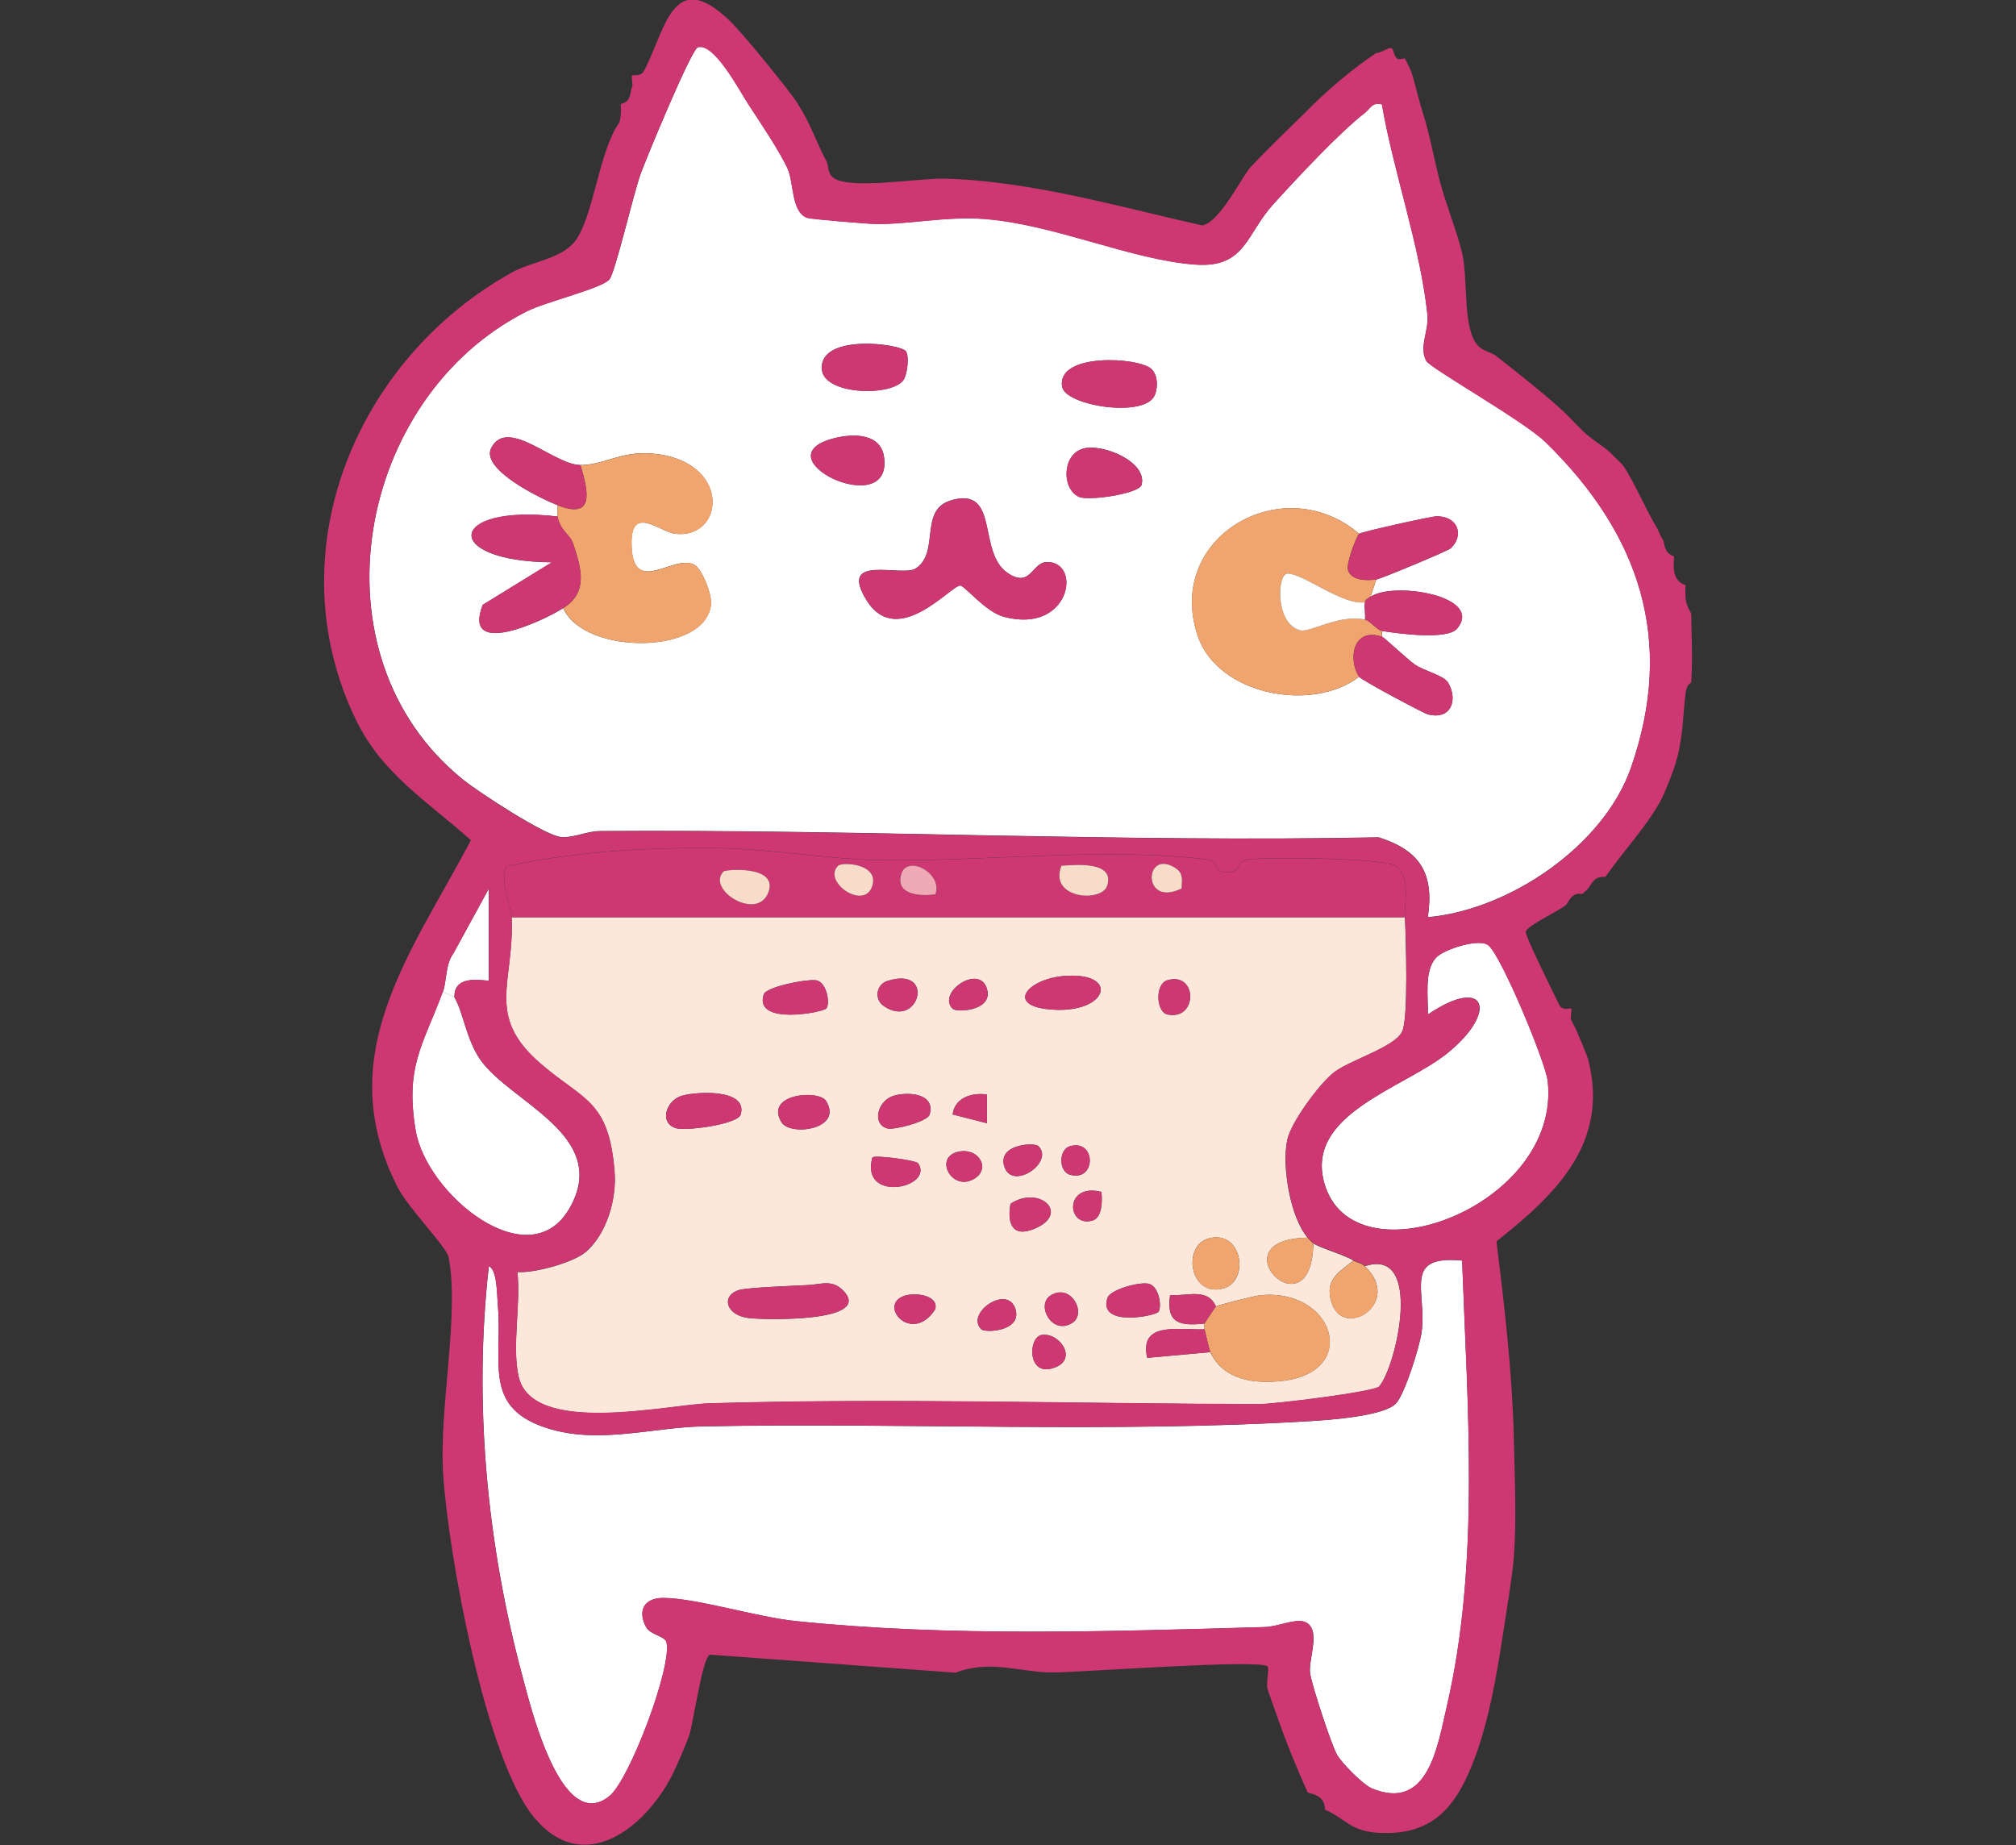 <?xml version="1.0" encoding="UTF-8"?>
<svg id="_レイヤー_1" data-name="レイヤー 1" xmlns="http://www.w3.org/2000/svg" viewBox="0 0 180 164.75">
  <rect x="0" y="0" width="180" height="164.75" fill="#333333" stroke="none"/>
  <defs>
    <style>
      .cls-1 {
        fill: #fbe8db;
      }

      .cls-2 {
        fill: #f7ddc9;
      }

      .cls-3 {
        fill: #cd3872;
      }

      .cls-4 {
        fill: #fff;
      }

      .cls-5 {
        fill: #efa56d;
      }

      .cls-6 {
        fill: #efaab6;
      }
    </style>
  </defs>
  <path class="cls-4" d="M123.39,9.33c1.04,6.03,3.43,12.7,4.06,18.73.16,1.49-.77,2.83-.12,4.13.33.66,8.71,5.36,10.66,7.27,8.4,8.19,11.63,17.71,7.62,29.12-2.44,6.95-10.86,12.66-18.12,13.31.58-3.9-.68-5.94-4.38-7.13-23.22.46-46.34-.73-69.52-.56-1.22,0-2.34.63-3.51.53-1.43-.13-7.37-4.02-8.73-5.12-13.8-11.13-9.56-34.13,5.69-41.82,1.71-.86,6.74-2.06,7.38-2.85.53-.65,2.14-7.67,2.8-9.47.53-1.44,4.51-11.08,5.1-11.26,1.46-.43,3.72,3.88,4.54,5.15.97,1.48,2.82,4.24,3.48,5.72.56,1.27.31,3.88,1.76,4.37.34.11,5.33.53,6.11.54,2.99.04,6.29-.7,9.65-.45,6.25.46,13.24,3.7,18.94,4.08,4.4.29,4.47-2.72,6.88-5.38,2.06-2.27,5.89-6.39,8.19-8.17.51-.4.65-.99,1.53-.76ZM80.89,31.37c-.43-.69-7.76-1.63-7.51,1.6.18,2.35,6.42,2.46,7.33.89.31-.54.48-2.02.18-2.5ZM102.82,32.96c-1.12-1.09-8.54-1.49-7.98,1.59.31,1.69,7.46,2.82,8.28.7.28-.71.25-1.75-.3-2.29ZM49.78,45.1c.04.33-.06.72,0,1.02-9.84-1.14-10.46,4-.51,4.09l-6.17,3.8c-1.86,4.79,5.3,1.49,7.19.29,1.84,4.22,12.82,4.21,13.19-.39.07-.88-.79-3.06-1.43-3.45-1.85-1.14-5.68,3.08-5.67-2.05,0-3.34,2.57-.9,3.92-.75,4.44.48,5.05-6.57-2.1-7.17-2.75-.23-4.29,1.04-6.39,1.03-2.35-.01-6.49-4.33-7.95-1.53-.99,1.9,4.35,4.5,5.9,5.11ZM74.68,39.08c-7.21,1.65,5.1,7.6,4.25,1.71-.3-2.05-2.6-2.08-4.25-1.71ZM96.67,40.07c-1.8.52-1.91,3.51-.36,4.28.83.41,5.41-.27,5.62-1.06.54-2.04-3.47-3.74-5.25-3.23ZM84.91,44.68c-2.91.84-.95,4.65-3.16,6.08-1.22.79-6.96-1.37-4.4,2.8,2.77,4.51,7.65-1.41,8.4-1.28.44.08,2.26,2.36,3.88,2.79,5.92,1.57,7-4.92,3.85-4.89-1.36.02-1.44,2.38-3.51.98-2.76-1.86-.65-7.77-5.07-6.49ZM121.35,60.43c.19.29,5.79,3.27,6.12,3.35,2.15.56,2.72-1.36,1.81-2.85-.38-.63-2.21-1.06-2.98-1.61-.64-.46-2.72-2.41-2.9-2.47v-.51c1.5.24,5.84.81,6.69-.21,2.45-2.93-5.67-4.23-7.72-2.85l.51-1.53c.36-.05,6.4-2.55,6.66-2.8,1.21-1.17.61-2.85-1.26-2.85-.47,0-6.62,1.37-6.93,1.56-6.72-5.78-17.34.2-14.43,9.06,1.74,5.32,10.2,6.94,14.43,3.71Z"/>
  <path class="cls-1" d="M125.44,81.89c.08,1.87.32,9.05-.25,10.22-.71,1.46-4.84,2.58-6.22,3.75-1.24,1.05-3.69,4.32-4.04,5.93-.5,2.34.27,6.91,1.82,8.72-8.35.14.36,8.86.51.51.55.39,2.79,1.04,3.58,1.53-1.35,1.09-2.57,1.69-1.96,3.72,1.05,3.45,6.42.03,2.98-3.21,5.24-1.74,2.84,8.9,1.28,10.74-.4.47-9.34,1.58-10.74,1.58-16.2-.03-32.8-.55-49.1-.07-3.67.11-15.8,2.95-17-2.39-.61-2.71.21-6.5-.11-9.34,1.52.12,5.02-.85,6.12-1.8,1.88-1.63,2.75-4.72,2.56-7.14-.51-6.46-2.78-6.34-6.65-9.7-4.92-4.27-2.29-7.18-2.54-13.04h79.76ZM95.18,87.13c-3.29.2-5.37,2.53-1.72,2.97,5.37.63,6.69-3.27,1.72-2.97ZM73.78,90.04c.35-.43.05-2.22-.81-2.49-.67-.21-4.58.55-4.78,1.24-.9,2.79,5.3,1.61,5.59,1.25ZM79.25,87.58c-1.02.31-1.22,1.64-.35,2.24,3.12,2.16,4.71-3.59.35-2.24ZM85.06,90.07c.36.36,3.65.19,3.06-1.78-.68-2.28-4.51.35-3.06,1.78ZM104.24,87.52c-1.14.33-1.02,2.85,0,3.06,2.71.56,2.7-3.84,0-3.06ZM60.87,97.84c-1.38.41-2.06,2.4-.53,2.89.89.28,5.53-.34,5.79-1.21.69-2.32-3.93-2.07-5.26-1.68ZM73.75,98.3c-.65-1.04-5.56-.63-3.96,1.92.79,1.26,5.55.61,3.96-1.92ZM79.79,97.84c-1.44.43-1.98,2.54-.55,2.92.59.15,3.58-.61,3.76-1.24.55-1.91-1.94-2.06-3.21-1.68ZM88.12,97.73c-1.28-.2-2.89.26-3.06,1.78l3.06.78v-2.56ZM92.72,102.34c-.36-.36-3.65-.19-3.06,1.78.68,2.28,4.51-.35,3.06-1.78ZM95.54,102.34c-1.03.29-1.03,2.26,0,2.55,2.35.66,2.35-3.2,0-2.55ZM85.37,102.89c-1.98.61-.25,3.67,1.75,2.27,1.34-.93.15-2.85-1.75-2.27ZM81.98,103.87c-.18-.27-3.85-.76-4.09-.52-1.11,4.12,5.55,2.71,4.09.52ZM98.34,106.42c-3.37-.84-3.1,3.26-.77,2.55.85-.26.86-1.8.77-2.55ZM90.22,107.49c-.36,2.07.41,3.06,2.37,2.12,2.9-1.39.11-3.79-2.37-2.12ZM107.91,110.58c-2.39.66-1.69,5.29,1.32,4.46,2.39-.66,1.69-5.29-1.32-4.46ZM72.17,114.74c-1.31.07-5.44.21-6.21.45-1.58.49-1.19,2.25.91,2.5,1.36.16,10.96.4,8.5-2.36-1.02-1.14-1.99-.66-3.21-.59ZM103.43,117.13c.32-.37.1-2.2-.81-2.49-.79-.24-3.49.48-3.74,1.26-.84,2.61,4.22,1.62,4.56,1.23ZM80.78,115.69c-2.5.81.66,4.44,2.73,1.2.29-1.28-1.83-1.49-2.73-1.2ZM95.74,118.12c1.32-.82-.1-3.6-1.94-2.45-1.32.82.1,3.6,1.94,2.45ZM107.55,118.18c-.04.1-.01.35,0,.51-2.28.09-5.87-.75-5.12,2.55l5.63-.51c1.19,2.51,3.92,2.84,6.4,2.57,7.07-.79,4.64-8.38-2.01-7.64-.41.04-3.72.87-3.89.99-.75-1.72-2.62-.88-4.09-1.02-.36,2.52.82,2.78,3.07,2.55ZM87.61,118.68c.36.36,3.65.19,3.06-1.78-.68-2.28-4.51.35-3.06,1.78ZM92.99,119.2c-1.18.22-1.27,3.58.92,2.99,2.53-.69.67-3.29-.92-2.99Z"/>
  <path class="cls-4" d="M130.55,112.55c.47,13,1.61,27.01-1.36,39.78-.84,3.61-1.66,9.44-6.69,7.36-.79-.33-2.67-2.23-3.12-3.01-.5-.86-2.3-6.36-2.41-7.31-.15-1.29,1.09-4.07-.55-4.58-.81-.25-2.39.46-3.48.49-13.77.39-28.25.89-41.94-.54-3.47-.36-8.87-2.05-11.79-2.06-1.71,0-2.3,1.16-1.52,2.6.39.72,1.68.79,1.82,1.36.53,2.12-3.28,12.26-5.09,13.73-4.3,3.48-7.05-8-7.77-10.7-3.17-11.77-4.38-24.48-3-36.6.76.26.73,2.63.8,3.42.47,5.18-1.51,9.36,4.81,11.15,4.48,1.26,9.12-.2,13.53-.28,17.94-.35,36.4.61,54.24-.47,1.82-.11,6.58-.46,7.62-1.58.79-.85,2.13-5.15,2.29-6.4.46-3.67-1.73-6.87,3.62-6.35Z"/>
  <path class="cls-3" d="M45.69,81.89c-.04-.89-1.12-3.08-.46-4.54,6.28-1.35,12.72-1.71,19.14-1.61,4.47.07,9.81,1,14.27,1.07,9.27.14,19.97-1.2,29.2-.06,1.01.12.48,1.03,1.49,1.11,1.66.13.97-.97,2.02-1.11,1.84-.24,12.25-.15,13.29.59,1.33.95.74,3.06.8,4.56H45.69ZM74.83,77.3c-1.45,1.43,2.39,4.06,3.06,1.78.58-1.97-2.7-2.14-3.06-1.78ZM83.52,79.85c.69-1.88-2.55-3.61-3.06-1.78-.53,1.89,1.81,1.96,3.06,1.78ZM94.77,77.3c-1.17,2.96,3.6,3.31,4.09,1.78.71-2.24-2.94-1.85-4.09-1.78ZM105.5,79.33c.03-.71.19-1.33-.5-1.79-2.83-1.91-3.13,3.56.5,1.79ZM64.6,77.81c-1.6,1.65,3.17,4.58,4.05,1.74.71-2.3-3.87-1.92-4.05-1.74Z"/>
  <path class="cls-4" d="M127.49,90.58c.05-1.51-.37-3.95.77-5.11.7-.71,3.78-1.72,4.62-1.08,1.14.86,5.12,10.44,5.31,12.11,1.27,11.16-17.36,18.2-19.94,9.15-1.76-6.17,7.06-8.47,10.95-11.59,4.6-3.69,3.54-7.02-1.7-3.49Z"/>
  <path class="cls-4" d="M40.57,89.05c.8,1.33,1.05,3.77,2.33,5.59,2.69,3.82,11.59,6.73,7.99,13.17-3.58,6.41-12.82-1.13-13.78-6.87-.97-5.74.67-7.63,2.43-12.4.24.19.92.35,1.02.51Z"/>
  <path class="cls-4" d="M39.55,88.54c.34-.91.2-2.44.93-3.41l3.16-5.78v8.18c0,.2-3.15-.77-3.07,1.53-.1-.16-.78-.32-1.02-.51Z"/>
  <g>
    <path class="cls-5" d="M121.86,113.07c3.44,3.24-1.93,6.66-2.98,3.21-.62-2.03.61-2.63,1.96-3.72.28.17.67.18,1.02.51Z"/>
    <path class="cls-5" d="M116.75,110.51c.12.15.38.42.51.51-.15,8.35-8.86-.37-.51-.51Z"/>
    <path class="cls-5" d="M121.35,47.65c-.15.09-1.2,2.62-.99,3.26.31.95,1.69.94,2.52.83l-.51,1.53c-.22.15-.43.22-.51.51-2.03.26-5.4-2.52-6.88-2.57-.98-.03-1.14,4.5,1.1,5.07.89.22,3.42-1.45,5.78-.96.47.1,1.11.95,1.53,1.02v.51c-2.62-.87-3.04,2.03-2.05,3.58-4.23,3.23-12.69,1.6-14.43-3.71-2.9-8.86,7.71-14.84,14.43-9.06Z"/>
    <path class="cls-5" d="M50.29,54.3c2.2-1.39,1.66-3.43.89-5.74-.29-.88-1.11-1.08-1.4-2.43-.06-.3.04-.7,0-1.02,3.26,1.28,2.8-1.08,2.05-3.58,2.1,0,3.64-1.26,6.39-1.03,7.15.6,6.54,7.64,2.1,7.17-1.35-.15-3.91-2.59-3.92.75-.01,5.13,3.82.9,5.67,2.05.64.39,1.5,2.58,1.43,3.45-.37,4.59-11.36,4.6-13.19.39Z"/>
    <path class="cls-5" d="M108.06,120.73c-.05-.1-.5-1.94-.51-2.04-.01-.16-.04-.41,0-.51.03-.09.95-1.48,1.02-1.53.16-.12,3.48-.95,3.89-.99,6.64-.73,9.08,6.85,2.01,7.64-2.48.28-5.21-.05-6.4-2.57Z"/>
    <path class="cls-5" d="M107.91,110.58c3.01-.84,3.7,3.79,1.32,4.46-3.01.84-3.7-3.79-1.32-4.46Z"/>
  </g>
  <g>
    <path class="cls-3" d="M71.25,9.33c1.05,1.53,1.68,3.48,2.56,5.11.16.3.07.88.46,1.31,1.17,1.3,7.68.14,10.04.2,7.69.2,15.53,2.49,22.99,4.17,1.51-.1,3.61-4.38,4.34-5.17,1.35-1.46,3.49-3.52,5.11-5.11.17-.17.34-.34.51-.51,1.72-1.67,3.62-3.26,5.62-4.6.36.04.98-.45,1.29-.44.29,0,.21.62.57.95.15.14.65-.08.7,0,.03.05.48.93.51,1.02.31.8.67,2.49,1.02,3.58.66,2.03,1.01,4.09,1.53,6.13.55,2.15,1.61,4.75,2.05,6.64.5,2.17.1,5.77,1.02,7.67.56,1.15,1.37,1,2.05,1.53,1.91,1.5,3.8,2.99,5.62,4.6.74.65,1.35,1.36,2.05,2.04.88.86,2.02,1.47,2.56,2.04.3.32.9.86,1.02,1.02.92,1.23,2.06,3.98,3.07,5.62.16.27.25.63.51,1.02.2.31.06,1.22,1.02,1.53-.08.97-.13,2.22,1.02,2.56-.02.34,0,.69,0,1.02.02.86.51,1.45.51,1.53.03,1.97.14,4.2,0,6.13,0,.06-.41.12-.51,1.02-.28,2.45-.2,4.13-1.02,6.64-.15.47-.82,2.14-1.02,2.56-1.17,2.37-3.57,4.92-5.11,7.15-.97-.04-1.09.42-1.53,1.02-.12.17-.36.31-.51.51-1.05-.19-1.21.77-1.53,1.02-.77.6-3.41,1.79-3.54,2.35-.08.35,2.54,5.62,2.99,6.53.3.6,1,.26,1.06.32.1.11-.1.79,0,1.02.17.37.41.76.51,1.02.23.56.94,2.21,1.02,2.56,1.88,7.41-2.87,11.98-8.2,16.2.72,5.8,1.41,11.67,1.55,17.52.08,3.34.26,7.46,0,10.73-.15,1.84-.72,5.14-1.02,7.15-.52,3.44-1.21,7.34-2.42,10.61-1.57,4.24-3.61,7.07-8.59,6.8-2.6-.14-2.99-1.28-4.84-2.08.04-1.4-1.47-1.43-1.53-1.53-.1-.17-1.32-3.04-1.53-3.58-.71-1.75-1.45-3.92-2.05-5.62-.16-.45.17-1.88,0-2.05-.69-.67-16.62.53-19.2.54-2.86,0-5.59-1.18-8.66.02l-21.93-1.61c-.67.18-1.5,6.19-1.85,7.19-.26.76-1.16,2.85-1.53,3.58-2.37,4.63-7.83,9.08-12.27,3.83-4.4-5.2-7.71-23.64-8.17-30.67-.39-5.91,1.47-14.26.49-19.4-.18-.94-3.58-4.37-4.53-6.21-6.04-11.77,1.11-20.82,6.52-31.04-3.83-3.42-7.92-5.91-10.25-10.71-7.23-14.88-.1-32.19,13.88-39.97,1.82-1.01,4.4-1.2,5.65-2.79,1.65-2.11,2.14-8.05,3.97-10.62.16-.54.15-1.09.12-1.65.99-.21.78-.96,1.02-1.53.11-.25-.11-.85,0-1.02.03-.05.78.12,1.03-.35,1.95-3.62,2.54-9.46,7.68-4.53,1.22,1.18,5.11,5.96,6.11,7.43ZM123.39,9.33c-.88-.23-1.02.36-1.53.76-2.3,1.78-6.13,5.9-8.19,8.17-2.41,2.66-2.48,5.67-6.88,5.38-5.7-.38-12.69-3.62-18.94-4.08-3.36-.25-6.66.49-9.65.45-.78-.01-5.76-.43-6.11-.54-1.46-.49-1.2-3.1-1.76-4.37-.66-1.49-2.5-4.24-3.48-5.72-.83-1.26-3.08-5.57-4.54-5.15-.59.17-4.57,9.82-5.1,11.26-.66,1.79-2.28,8.81-2.8,9.47-.64.79-5.67,1.99-7.38,2.85-15.25,7.69-19.49,30.69-5.69,41.82,1.36,1.1,7.3,4.99,8.73,5.12,1.17.1,2.29-.52,3.51-.53,23.19-.17,46.3,1.02,69.52.56,3.69,1.19,4.96,3.22,4.38,7.13,7.27-.65,15.68-6.36,18.12-13.31,4.01-11.42.78-20.93-7.62-29.12-1.95-1.9-10.32-6.6-10.66-7.27-.65-1.3.28-2.64.12-4.13-.64-6.03-3.02-12.7-4.06-18.73ZM125.44,81.89c-.06-1.5.53-3.62-.8-4.56-1.04-.74-11.45-.83-13.29-.59-1.05.14-.36,1.24-2.02,1.11-1.01-.08-.48-.98-1.49-1.11-9.22-1.14-19.92.2-29.2.06-4.46-.07-9.8-1-14.27-1.07-6.42-.1-12.86.26-19.14,1.61-.67,1.47.42,3.65.46,4.54.25,5.86-2.38,8.77,2.54,13.04,3.87,3.36,6.14,3.24,6.65,9.7.19,2.42-.68,5.5-2.56,7.14-1.1.96-4.61,1.92-6.12,1.8.32,2.85-.5,6.64.11,9.34,1.19,5.34,13.32,2.5,17,2.39,16.31-.49,32.91.04,49.1.07,1.4,0,10.34-1.1,10.74-1.58,1.56-1.83,3.96-12.47-1.28-10.74-.35-.33-.74-.34-1.02-.51-.79-.49-3.03-1.15-3.58-1.53-.13-.09-.39-.37-.51-.51-1.55-1.81-2.31-6.37-1.82-8.72.34-1.61,2.79-4.87,4.04-5.93,1.38-1.17,5.51-2.29,6.22-3.75.57-1.18.33-8.35.25-10.22ZM39.55,88.54c-1.76,4.76-3.4,6.66-2.43,12.4.97,5.74,10.2,13.28,13.78,6.87,3.6-6.44-5.3-9.35-7.99-13.17-1.28-1.82-1.53-4.25-2.33-5.59-.08-2.3,3.07-1.33,3.07-1.53v-8.18l-3.16,5.78c-.73.97-.6,2.51-.93,3.41ZM127.49,90.58c5.23-3.53,6.3-.2,1.7,3.49-3.89,3.12-12.71,5.42-10.95,11.59,2.58,9.05,21.21,2,19.94-9.15-.19-1.67-4.17-11.25-5.31-12.11-.84-.64-3.92.37-4.62,1.08-1.13,1.15-.72,3.6-.77,5.11ZM130.55,112.55c-5.35-.52-3.16,2.68-3.62,6.35-.16,1.26-1.5,5.56-2.29,6.4-1.04,1.12-5.8,1.47-7.62,1.58-17.84,1.08-36.3.12-54.24.47-4.41.09-9.05,1.55-13.53.28-6.32-1.78-4.34-5.97-4.81-11.15-.07-.79-.05-3.16-.8-3.42-1.38,12.12-.18,24.83,3,36.6.73,2.7,3.48,14.18,7.77,10.7,1.81-1.47,5.62-11.61,5.09-13.73-.14-.57-1.43-.65-1.82-1.36-.78-1.44-.19-2.6,1.52-2.6,2.92,0,8.32,1.7,11.79,2.06,13.69,1.43,28.16.93,41.94.54,1.1-.03,2.68-.75,3.48-.49,1.64.52.4,3.29.55,4.58.11.95,1.91,6.45,2.41,7.31.45.77,2.33,2.68,3.12,3.01,5.03,2.08,5.85-3.75,6.69-7.36,2.97-12.77,1.83-26.78,1.36-39.78Z"/>
    <path class="cls-3" d="M84.91,44.68c4.41-1.28,2.31,4.64,5.07,6.49,2.07,1.39,2.15-.97,3.51-.98,3.16-.04,2.07,6.46-3.85,4.89-1.62-.43-3.45-2.71-3.88-2.79-.75-.13-5.63,5.79-8.4,1.28-2.56-4.17,3.17-2.01,4.4-2.8,2.22-1.43.25-5.24,3.16-6.08Z"/>
    <path class="cls-3" d="M49.78,46.12c.29,1.35,1.11,1.56,1.4,2.43.77,2.31,1.31,4.35-.89,5.74-1.9,1.2-9.05,4.51-7.19-.29l6.17-3.8c-9.94-.09-9.32-5.24.51-4.09Z"/>
    <path class="cls-3" d="M122.89,51.74c-.84.11-2.21.13-2.52-.83-.21-.65.84-3.17.99-3.26.3-.19,6.46-1.56,6.93-1.56,1.88,0,2.47,1.68,1.26,2.85-.26.25-6.3,2.75-6.66,2.8Z"/>
    <path class="cls-3" d="M51.82,41.52c.76,2.5,1.22,4.86-2.05,3.58-1.55-.61-6.89-3.21-5.9-5.11,1.46-2.8,5.6,1.52,7.95,1.53Z"/>
    <path class="cls-3" d="M123.4,56.85c.18.06,2.26,2.01,2.9,2.47.77.55,2.6.99,2.98,1.61.91,1.49.34,3.41-1.81,2.85-.34-.09-5.93-3.06-6.12-3.35-1-1.55-.58-4.45,2.05-3.58Z"/>
    <path class="cls-3" d="M102.82,32.96c.56.54.58,1.58.3,2.29-.82,2.13-7.98.99-8.28-.7-.56-3.08,6.86-2.68,7.98-1.59Z"/>
    <path class="cls-3" d="M123.4,56.34c-.42-.07-1.07-.92-1.53-1.02.08-.47-.11-1.14,0-1.53.08-.29.29-.37.51-.51,2.05-1.38,10.16-.08,7.72,2.85-.86,1.03-5.2.46-6.69.21Z"/>
    <path class="cls-3" d="M80.89,31.37c.3.48.13,1.96-.18,2.5-.91,1.56-7.15,1.46-7.33-.89-.25-3.23,7.08-2.29,7.51-1.6Z"/>
    <path class="cls-3" d="M96.67,40.07c1.78-.51,5.79,1.19,5.25,3.23-.21.79-4.78,1.47-5.62,1.06-1.55-.77-1.44-3.76.36-4.28Z"/>
    <path class="cls-3" d="M74.68,39.08c1.65-.38,3.95-.34,4.25,1.71.85,5.89-11.46-.06-4.25-1.71Z"/>
    <path class="cls-3" d="M72.17,114.74c1.22-.06,2.18-.55,3.21.59,2.46,2.75-7.14,2.51-8.5,2.36-2.1-.24-2.49-2-.91-2.5.77-.24,4.9-.38,6.21-.45Z"/>
    <path class="cls-3" d="M60.87,97.84c1.33-.39,5.95-.64,5.26,1.68-.26.87-4.9,1.49-5.79,1.21-1.53-.49-.84-2.48.53-2.89Z"/>
    <path class="cls-3" d="M95.18,87.13c4.97-.3,3.65,3.6-1.72,2.97-3.65-.43-1.58-2.77,1.72-2.97Z"/>
    <path class="cls-3" d="M73.78,90.04c-.3.36-6.5,1.55-5.59-1.25.2-.69,4.11-1.45,4.78-1.24.87.27,1.16,2.06.81,2.49Z"/>
    <path class="cls-3" d="M107.55,118.69c0,.11.47,1.95.51,2.04l-5.63.51c-.75-3.31,2.84-2.46,5.12-2.55Z"/>
    <path class="cls-3" d="M103.43,117.13c-.33.39-5.4,1.38-4.56-1.23.25-.77,2.96-1.5,3.74-1.26.91.28,1.13,2.11.81,2.49Z"/>
    <path class="cls-3" d="M79.79,97.84c1.27-.38,3.77-.23,3.21,1.68-.18.63-3.18,1.39-3.76,1.24-1.43-.38-.89-2.48.55-2.92Z"/>
    <path class="cls-3" d="M73.75,98.3c1.59,2.53-3.17,3.19-3.96,1.92-1.59-2.56,3.31-2.96,3.96-1.92Z"/>
    <path class="cls-3" d="M81.98,103.87c1.46,2.2-5.2,3.6-4.09-.52.24-.25,3.91.24,4.09.52Z"/>
    <path class="cls-3" d="M107.55,118.18c-2.25.23-3.43-.04-3.07-2.55,1.47.14,3.34-.7,4.09,1.02-.07.05-.99,1.45-1.02,1.53Z"/>
    <path class="cls-3" d="M90.22,107.49c2.48-1.67,5.27.73,2.37,2.12-1.96.94-2.73-.05-2.37-2.12Z"/>
    <path class="cls-3" d="M79.25,87.58c4.36-1.34,2.77,4.4-.35,2.24-.87-.6-.67-1.93.35-2.24Z"/>
    <path class="cls-3" d="M80.78,115.69c.9-.29,3.02-.08,2.73,1.2-2.07,3.24-5.24-.39-2.73-1.2Z"/>
    <path class="cls-3" d="M104.24,87.52c2.69-.78,2.71,3.62,0,3.06-1.02-.21-1.14-2.74,0-3.06Z"/>
    <path class="cls-3" d="M85.06,90.07c-1.45-1.43,2.39-4.06,3.06-1.78.58,1.97-2.7,2.14-3.06,1.78Z"/>
    <path class="cls-3" d="M92.72,102.34c1.45,1.43-2.39,4.06-3.06,1.78-.58-1.97,2.7-2.14,3.06-1.78Z"/>
    <path class="cls-3" d="M92.99,119.2c1.59-.3,3.46,2.3.92,2.99-2.2.59-2.1-2.77-.92-2.99Z"/>
    <path class="cls-3" d="M87.61,118.68c-1.45-1.43,2.39-4.06,3.06-1.78.58,1.97-2.7,2.14-3.06,1.78Z"/>
    <path class="cls-3" d="M88.12,97.73v2.56s-3.06-.78-3.06-.78c.17-1.53,1.78-1.99,3.06-1.78Z"/>
    <path class="cls-3" d="M85.37,102.89c1.9-.58,3.09,1.33,1.75,2.27-2,1.4-3.73-1.66-1.75-2.27Z"/>
    <path class="cls-3" d="M95.74,118.12c-1.84,1.15-3.26-1.63-1.94-2.45,1.84-1.15,3.26,1.63,1.94,2.45Z"/>
    <path class="cls-3" d="M98.34,106.42c.09.75.08,2.29-.77,2.55-2.33.71-2.6-3.39.77-2.55Z"/>
    <path class="cls-3" d="M95.54,102.34c2.35-.66,2.35,3.2,0,2.55-1.03-.29-1.03-2.26,0-2.55Z"/>
  </g>
  <path class="cls-2" d="M64.6,77.81c.18-.18,4.76-.56,4.05,1.74-.88,2.84-5.65-.09-4.05-1.74Z"/>
  <path class="cls-2" d="M94.77,77.3c1.15-.07,4.8-.46,4.09,1.78-.48,1.53-5.26,1.18-4.09-1.78Z"/>
  <path class="cls-2" d="M74.83,77.3c.36-.36,3.65-.19,3.06,1.78-.68,2.28-4.51-.35-3.06-1.78Z"/>
  <path class="cls-6" d="M83.52,79.85c-1.25.18-3.59.11-3.06-1.78.51-1.83,3.75-.1,3.06,1.78Z"/>
  <path class="cls-2" d="M105.5,79.33c-3.62,1.77-3.33-3.7-.5-1.79.69.47.52,1.08.5,1.79Z"/>
  <path class="cls-4" d="M121.86,53.79c-.11.39.08,1.07,0,1.53-2.36-.49-4.89,1.19-5.78.96-2.24-.57-2.08-5.1-1.1-5.07,1.48.05,4.85,2.83,6.88,2.57Z"/>
</svg>